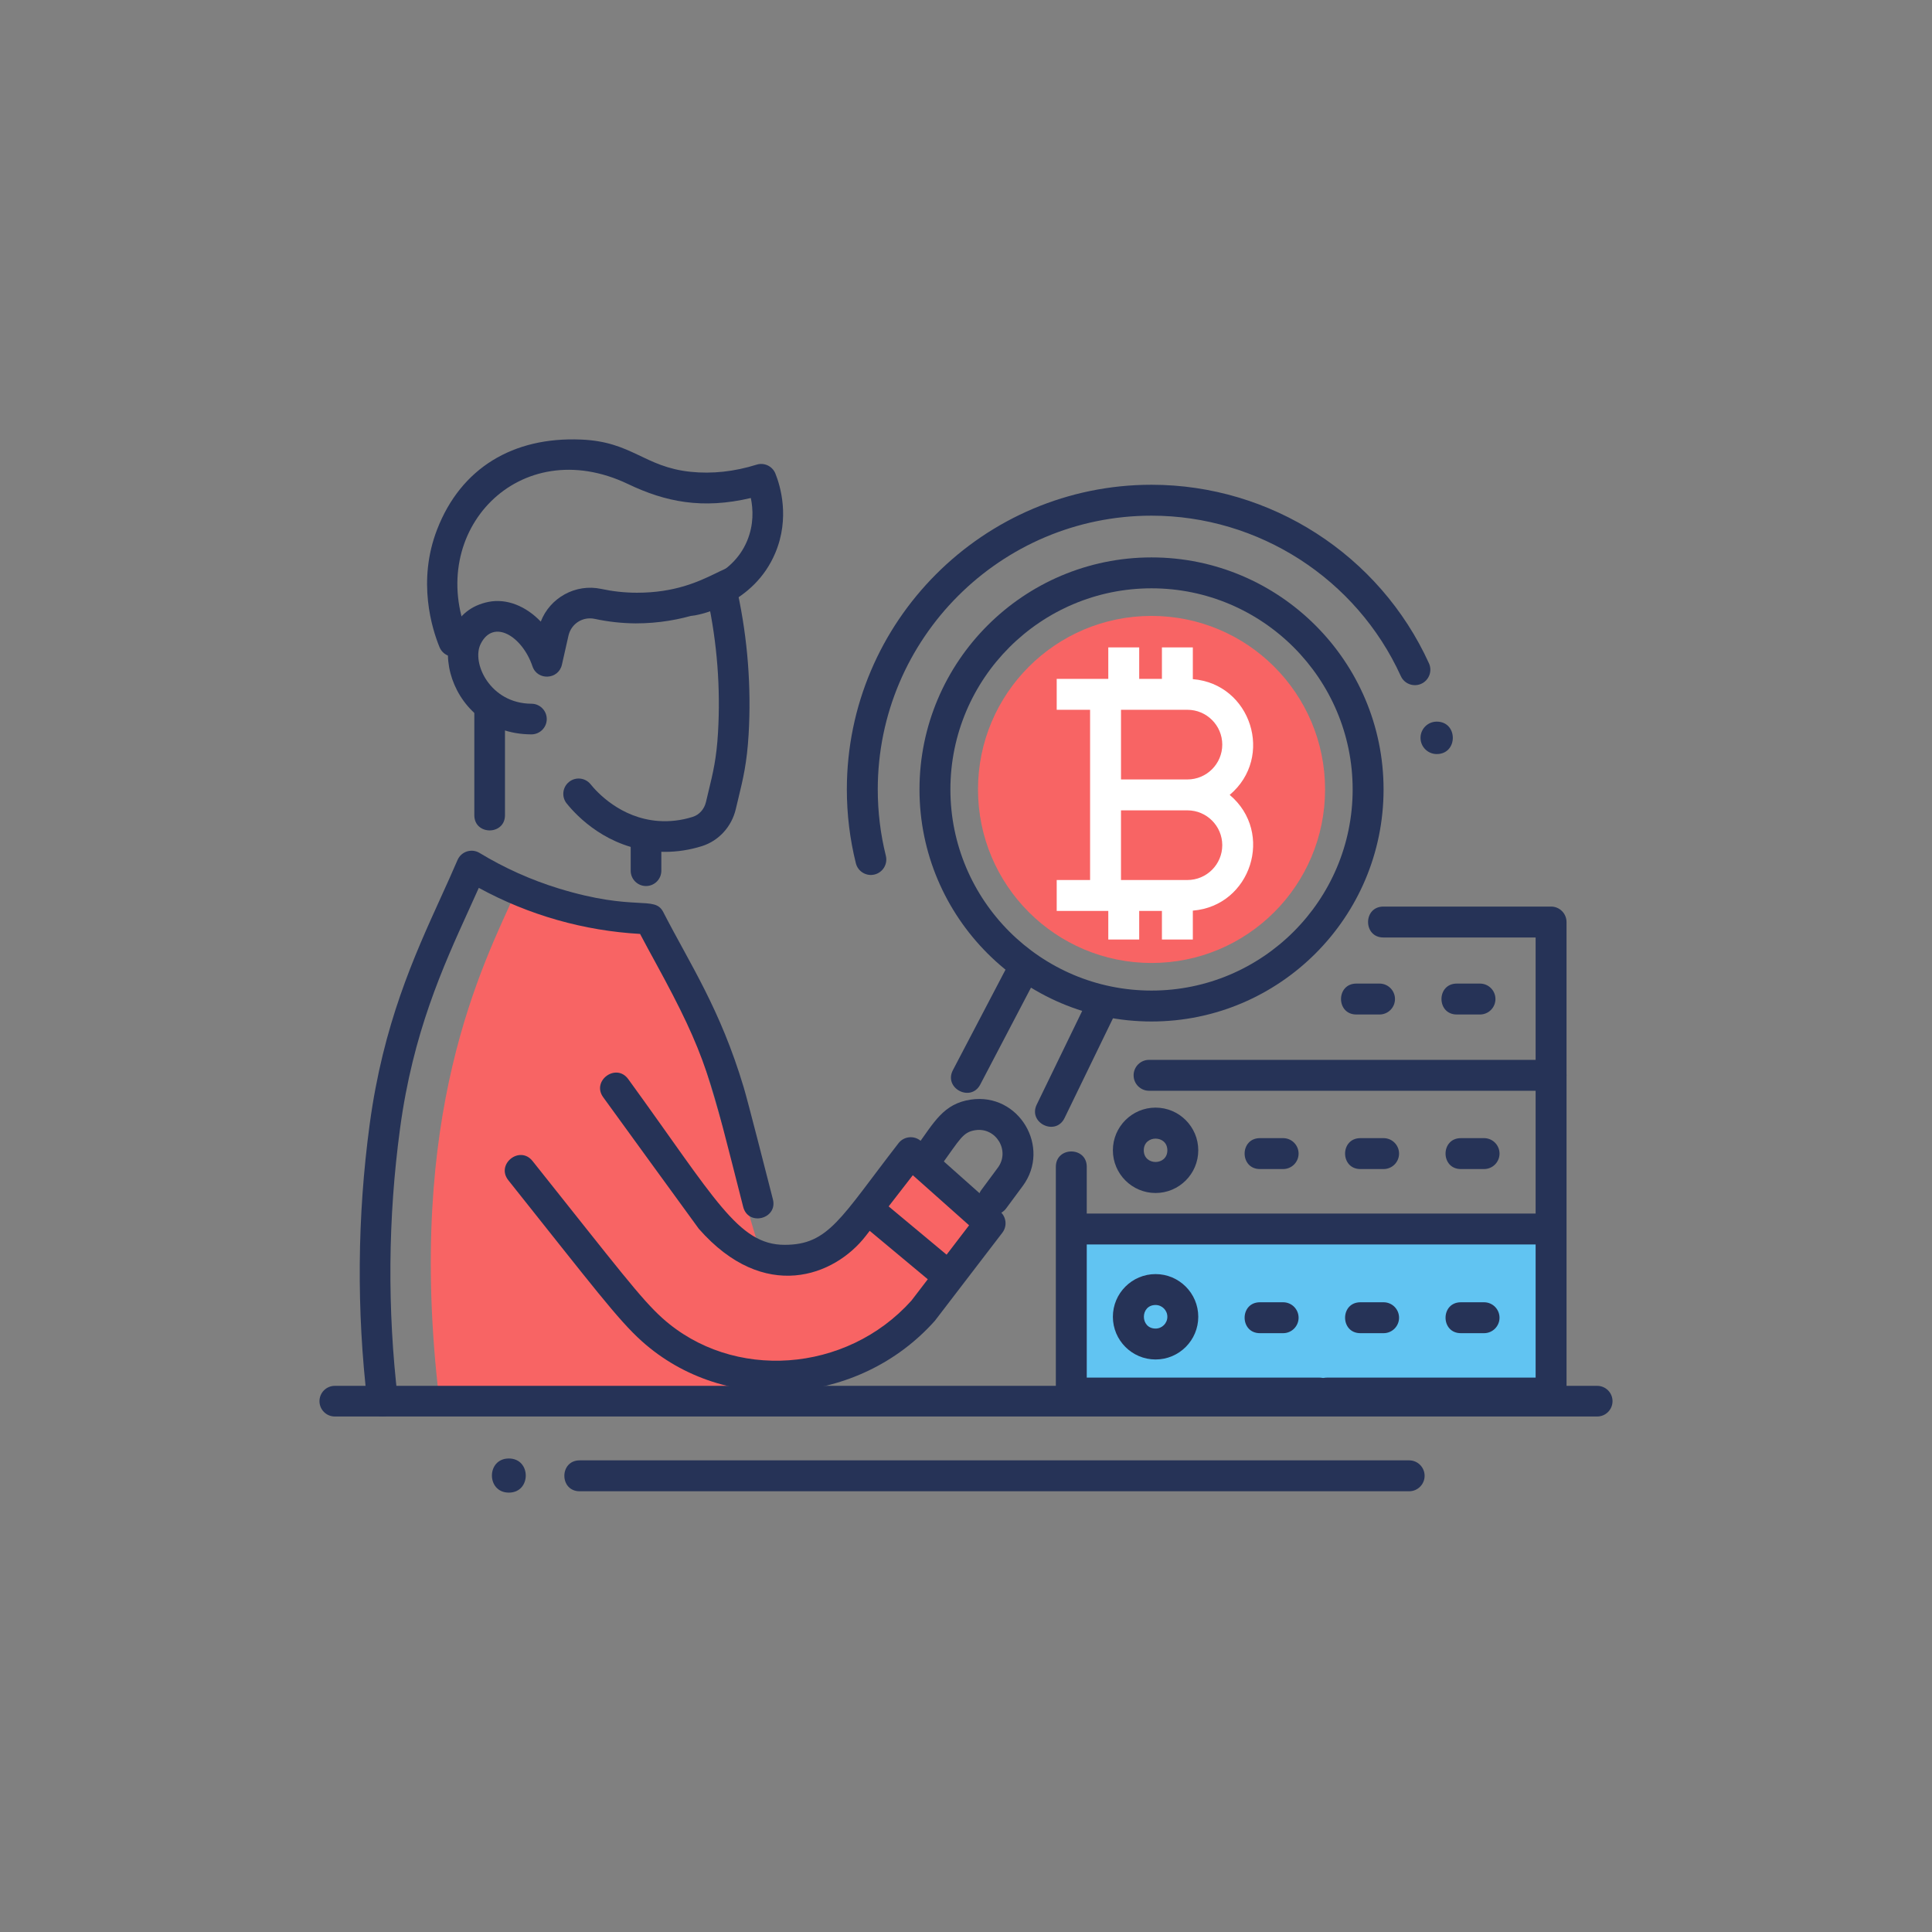 <?xml version="1.0" encoding="utf-8"?>
<!-- Generator: Adobe Illustrator 17.0.0, SVG Export Plug-In . SVG Version: 6.00 Build 0)  -->
<!DOCTYPE svg PUBLIC "-//W3C//DTD SVG 1.1//EN" "http://www.w3.org/Graphics/SVG/1.1/DTD/svg11.dtd">
<svg version="1.1" xmlns="http://www.w3.org/2000/svg" xmlns:xlink="http://www.w3.org/1999/xlink" x="0px" y="0px" width="250px"
	 height="250px" viewBox="0 0 250 250" enable-background="new 0 0 250 250" xml:space="preserve">
<rect x="0" y="0" width="250" height="250" fill="#808080" stroke="none"/>
<g id="background">
</g>
<g id="text">
</g>
<g id="icons">
	<g>
		<g>
			<g>
				<rect x="138.955" y="159.033" fill="#61C4F2" width="61.753" height="21.229"/>
			</g>
		</g>
		<g>
			<g>
				<path fill="#263357" d="M185.913,93.379c-1.159,0-2.098,0.939-2.098,2.098c0,1.159,0.939,2.098,2.098,2.098
					C188.685,97.575,188.688,93.379,185.913,93.379z"/>
			</g>
		</g>
		<g>
			<g>
				<path fill="#263357" d="M65.844,193.144c-2.918,0-2.921-4.416,0-4.416C68.762,188.728,68.765,193.144,65.844,193.144z"/>
			</g>
		</g>
		<g>
			<g>
				<path fill="#263357" d="M182.344,192.969H75.01c-2.642,0-2.646-4,0-4h107.334c1.104,0,2,0.896,2,2
					C184.344,192.073,183.449,192.969,182.344,192.969z"/>
			</g>
		</g>
		<g>
			<g>
				<path fill="#263357" d="M200.709,182.262h-28.982c-2.642,0-2.646-4,0-4h26.982v-37.117h-50.021c-1.104,0-2-0.896-2-2
					c0-1.105,0.896-2,2-2h52.021c1.104,0,2,0.895,2,2v41.117C202.709,181.366,201.813,182.262,200.709,182.262z"/>
			</g>
		</g>
		<g>
			<g>
				<path fill="#263357" d="M170.74,182.262h-32.114c-1.104,0-2-0.896-2-2v-29.28c0-2.642,4-2.646,4,0v27.28h30.114
					c1.105,0,2,0.895,2,2C172.74,181.366,171.844,182.262,170.74,182.262z"/>
			</g>
		</g>
		<g>
			<g>
				<path fill="#263357" d="M192.037,151.275h-3c-2.643,0-2.646-4,0-4h3c1.104,0,2,0.895,2,2
					C194.037,150.38,193.141,151.275,192.037,151.275z M179.037,151.275h-3c-2.643,0-2.646-4,0-4h3c1.104,0,2,0.895,2,2
					C181.037,150.38,180.141,151.275,179.037,151.275z M166.037,151.275h-3c-2.643,0-2.646-4,0-4h3c1.104,0,2,0.895,2,2
					C168.037,150.38,167.141,151.275,166.037,151.275z"/>
			</g>
		</g>
		<g>
			<g>
				<path fill="#263357" d="M191.51,131.275h-3c-2.642,0-2.646-4,0-4h3c1.104,0,2,0.896,2,2
					C193.51,130.38,192.615,131.275,191.51,131.275z M178.51,131.275h-3c-2.642,0-2.646-4,0-4h3c1.104,0,2,0.896,2,2
					C180.51,130.38,179.615,131.275,178.51,131.275z"/>
			</g>
		</g>
		<g>
			<g>
				<path fill="#263357" d="M192.037,172.513h-3c-2.643,0-2.646-4,0-4h3c1.104,0,2,0.896,2,2
					C194.037,171.617,193.141,172.513,192.037,172.513z M179.037,172.513h-3c-2.643,0-2.646-4,0-4h3c1.104,0,2,0.896,2,2
					C181.037,171.617,180.141,172.513,179.037,172.513z M166.037,172.513h-3c-2.643,0-2.646-4,0-4h3c1.104,0,2,0.896,2,2
					C168.037,171.617,167.141,172.513,166.037,172.513z"/>
			</g>
		</g>
		<g>
			<g>
				<path fill="#263357" d="M200.578,161.033h-61.622c-2.642,0-2.646-4,0-4h61.622C203.22,157.033,203.224,161.033,200.578,161.033z
					"/>
			</g>
		</g>
		<g>
			<g>
				<path fill="#263357" d="M149.53,154.374c-3.046,0-5.524-2.479-5.524-5.524c0-3.047,2.479-5.525,5.524-5.525
					c3.047,0,5.525,2.479,5.525,5.525C155.055,151.895,152.577,154.374,149.53,154.374z M148.005,148.849c0,2.019,3.05,2.012,3.05,0
					C151.055,146.833,148.005,146.834,148.005,148.849z"/>
			</g>
		</g>
		<g>
			<g>
				<path fill="#263357" d="M149.53,175.916c-3.046,0-5.524-2.479-5.524-5.525c0-3.046,2.479-5.524,5.524-5.524
					c3.047,0,5.525,2.479,5.525,5.524C155.055,173.437,152.577,175.916,149.53,175.916z M149.53,168.866c-2.019,0-2.012,3.05,0,3.05
					c0.841,0,1.525-0.685,1.525-1.525C151.055,169.55,150.371,168.866,149.53,168.866z"/>
			</g>
		</g>
		<g>
			<g>
				<circle fill="#F86464" cx="149.008" cy="102.154" r="22.456"/>
			</g>
		</g>
		<g>
			<path fill="#FFFFFF" d="M159.122,102.859c5.811-4.891,2.764-14.362-4.77-14.978v-4.108h-4v4.072h-2.94v-4.072h-4v4.072h-6.675v4
				h4.32v22.027h-4.32v4h6.675v3.7h4v-3.7h2.94v3.7h4v-3.736C161.883,117.221,164.935,107.752,159.122,102.859z M153.654,91.846
				c2.485,0,4.507,2.021,4.507,4.507c0,2.485-2.021,4.507-4.507,4.507h-8.366h-0.23v-9.014H153.654z M153.654,113.873h-8.597v-9.014
				h0.23h8.366c2.485,0,4.507,2.021,4.507,4.507C158.161,111.851,156.139,113.873,153.654,113.873z"/>
		</g>
		<g>
			<g>
				<path fill="#263357" d="M149.008,132.18c-16.557,0-30.026-13.47-30.026-30.025c0-16.557,13.47-30.026,30.026-30.026
					c16.556,0,30.025,13.47,30.025,30.026C179.034,118.71,165.564,132.18,149.008,132.18z M149.008,76.128
					c-14.351,0-26.026,11.676-26.026,26.026s11.676,26.025,26.026,26.025s26.025-11.675,26.025-26.025
					S163.359,76.128,149.008,76.128z"/>
			</g>
		</g>
		<g>
			<g>
				<path fill="#F86464" d="M127.858,157.248l-12.533,16.189l-13.233,4.251l-2.214,2.392c-8.272,0.635-0.836,0.424-43.052,0.93
					c-4.375-36.894,5.625-56.107,10.037-65.863l8.251,3.593l10.695,1.138l12.544,42.07l9.4,0.261l9.922-11.489L127.858,157.248z"/>
			</g>
		</g>
		<g>
			<g>
				<path fill="#263357" d="M206.677,183.294H43.323c-1.096,0-1.983-0.888-1.983-1.983s0.888-1.983,1.983-1.983h163.354
					c1.096,0,1.983,0.888,1.983,1.983S207.773,183.294,206.677,183.294z"/>
			</g>
		</g>
		<g>
			<g>
				<path fill="#263357" d="M47.546,181.544c-1.42-11.983-1.322-24.115,0.29-36.058c1.749-12.955,5.725-21.699,9.233-29.414
					c0.741-1.631,1.462-3.216,2.136-4.788c0.476-1.109,1.824-1.538,2.853-0.913c3.212,1.949,6.658,3.496,10.245,4.597
					c9.906,3.037,12.392,0.856,13.519,3.045c3.526,6.86,7.36,12.511,10.417,22.7c0.548,1.825,2.893,11.042,3.773,14.474
					c0.653,2.534-3.183,3.536-3.842,0.99c-4.296-16.793-4.584-19.249-11.338-31.607c-0.657-1.203-1.333-2.439-2.006-3.72
					c-7.211-0.407-14.34-2.396-20.87-5.961c-0.415,0.931-0.842,1.87-1.276,2.824c-3.395,7.466-7.242,15.927-8.912,28.304
					c-1.568,11.611-1.663,23.407-0.282,35.06c0.129,1.088-0.648,2.074-1.736,2.203C48.682,183.412,47.676,182.645,47.546,181.544z"
					/>
			</g>
		</g>
		<g>
			<g>
				<path fill="#263357" d="M86.042,110.23c-0.391,0-0.781-0.015-1.172-0.044c-6.284-0.475-10.164-4.507-11.541-6.218
					c-0.687-0.854-0.551-2.102,0.303-2.789c0.854-0.684,2.102-0.551,2.789,0.303c0.82,1.021,3.878,4.381,8.747,4.749
					c1.504,0.112,3.006-0.065,4.479-0.531c0.837-0.265,1.489-0.998,1.703-1.914c0.125-0.538,0.247-1.041,0.364-1.525
					c0.559-2.309,1-4.131,1.194-7.439c0.34-5.779-0.107-11.596-1.33-17.288c-0.548-2.558,3.324-3.403,3.879-0.832
					c1.297,6.042,1.772,12.217,1.412,18.353c-0.216,3.664-0.718,5.738-1.3,8.141c-0.114,0.473-0.233,0.965-0.356,1.491
					c-0.53,2.276-2.205,4.113-4.372,4.797C89.266,109.98,87.657,110.23,86.042,110.23z"/>
			</g>
		</g>
		<g>
			<g>
				<path fill="#263357" d="M68.764,95.028h-0.008c-11.544-0.042-14.515-15.335-5.555-17.142c2.368-0.476,4.853,0.542,6.774,2.55
					c1.188-3.083,4.493-4.943,7.828-4.23c1.468,0.316,3.032,0.493,4.632,0.493c9.691,0,12.292-5.66,14.177-2.475
					c0.558,0.942,0.246,2.159-0.697,2.717c-2.91,1.722-7.65,3.729-13.663,3.724c-1.771-0.013-3.549-0.208-5.281-0.58
					c-1.565-0.339-3.062,0.62-3.413,2.173l-0.848,3.755c-0.436,1.937-3.17,2.106-3.813,0.199c-1.302-3.853-5.04-6.208-6.695-2.896
					c-1.233,2.425,1.195,7.725,6.571,7.746c1.095,0.004,1.979,0.896,1.976,1.991C70.744,94.145,69.856,95.028,68.764,95.028z"/>
			</g>
		</g>
		<g>
			<g>
				<path fill="#263357" d="M56.875,83.744c-0.963-2.349-2.921-8.536-0.3-15.262c3.078-7.923,9.816-11.967,18.586-11.604
					c6.637,0.257,8.171,3.546,14.204,4.174c2.786,0.287,5.657-0.022,8.538-0.925c0.988-0.309,2.048,0.192,2.434,1.153
					c0.632,1.574,1.897,5.726-0.013,10.27c-2.767,6.585-9.623,7.946-10.396,8.08c-1.082,0.196-2.106-0.538-2.292-1.616
					c-0.187-1.079,0.537-2.105,1.616-2.292c0.221-0.038,5.432-0.99,7.415-5.709c0.89-2.118,0.79-4.131,0.491-5.571
					c-6.271,1.477-11.037,0.513-15.882-1.803c-14.111-6.747-26.251,6.15-20.732,19.599c0.416,1.014-0.068,2.172-1.082,2.588
					C58.455,85.242,57.292,84.761,56.875,83.744z"/>
			</g>
		</g>
		<g>
			<g>
				<path fill="#263357" d="M61.377,105.486V91.373c0-2.62,3.967-2.625,3.967,0v14.113
					C65.343,108.107,61.377,108.111,61.377,105.486z"/>
			</g>
		</g>
		<g>
			<g>
				<path fill="#FFFFFF" d="M83.594,108.236c0,1.768,0,2.665,0,4.433V108.236z"/>
			</g>
			<g>
				<path fill="#263357" d="M83.594,114.652c-1.096,0-1.983-0.888-1.983-1.983v-4.434c0-1.096,0.888-1.983,1.983-1.983
					c1.096,0,1.983,0.888,1.983,1.983v4.434C85.578,113.764,84.69,114.652,83.594,114.652z"/>
			</g>
		</g>
		<g>
			<g>
				<path fill="#263357" d="M134.154,142.928l6.527-13.446c1.152-2.378,4.753-0.632,3.598,1.746l-6.527,13.446
					C136.598,147.052,132.998,145.307,134.154,142.928z"/>
			</g>
		</g>
		<g>
			<g>
				<path fill="#263357" d="M123.306,138.476l6.804-12.996c1.222-2.342,4.771-0.489,3.543,1.855l-6.804,12.996
					C125.627,142.673,122.078,140.821,123.306,138.476z"/>
			</g>
		</g>
		<g>
			<g>
				<path fill="#263357" d="M110.747,111.702c-0.773-3.107-1.165-6.32-1.165-9.548c0-21.739,17.687-39.426,39.427-39.426
					c15.416,0,29.508,9.068,35.898,23.104c0.458,1.006,0.014,2.191-0.991,2.649c-1.006,0.456-2.191,0.014-2.649-0.991
					c-5.743-12.612-18.405-20.762-32.258-20.762c-19.534,0-35.427,15.892-35.427,35.426c0,2.903,0.352,5.79,1.046,8.583
					c0.267,1.071-0.386,2.157-1.458,2.423C112.119,113.426,111.016,112.79,110.747,111.702z"/>
			</g>
		</g>
		<g>
			<g>
				<path fill="#263357" d="M127.397,156.788c-0.888-0.657-1.074-1.91-0.417-2.798l2.142-2.894c1.62-2.184-0.233-5.257-2.912-4.85
					c-1.62,0.241-1.987,1.176-4.417,4.522c-1.553,2.137-4.792-0.209-3.236-2.352c2.336-3.216,3.52-5.598,7.062-6.127
					c6.228-0.928,10.432,6.175,6.718,11.186l-2.142,2.894C129.538,157.257,128.288,157.446,127.397,156.788z"/>
			</g>
		</g>
		<g>
			<g>
				<path fill="#263357" d="M83.049,173.549c-3.082-2.768-6.285-7.039-17.27-20.825c-1.648-2.067,1.481-4.56,3.129-2.492
					c11.152,13.996,14.047,17.855,16.813,20.342c9.09,8.158,23.789,7.126,32.222-2.28l7.458-9.741l-7.283-6.48l-6.103,7.874
					c-4.026,5.194-13.123,8.697-21.589-0.943c-0.096-0.109-12.283-16.899-12.368-17.017c-1.553-2.136,1.68-4.491,3.236-2.35
					c11.259,15.502,14.213,21.444,20.244,21.444c5.704,0,7.229-3.475,14.729-13.151c0.706-0.91,2.043-1.041,2.91-0.268l10.27,9.139
					c0.783,0.696,0.895,1.878,0.259,2.71c-0.071,0.093-8.649,11.303-8.727,11.391C111.088,182.004,93.809,183.206,83.049,173.549z"
					/>
			</g>
		</g>
		<g>
			<g>
				<path fill="#263357" d="M121.355,166.618l-9.399-7.834c-2.032-1.693,0.53-4.764,2.561-3.072l9.399,7.834
					c0.849,0.707,0.963,1.968,0.256,2.816C123.464,167.211,122.204,167.325,121.355,166.618z"/>
			</g>
		</g>
		<g>
			<g>
				<path fill="#263357" d="M198.709,139.144V121.31H179.01c-2.642,0-2.646-4,0-4h21.698c1.104,0,2,0.896,2,2v19.834
					C202.709,141.787,198.709,141.79,198.709,139.144z"/>
			</g>
		</g>
	</g>
</g>
</svg>

